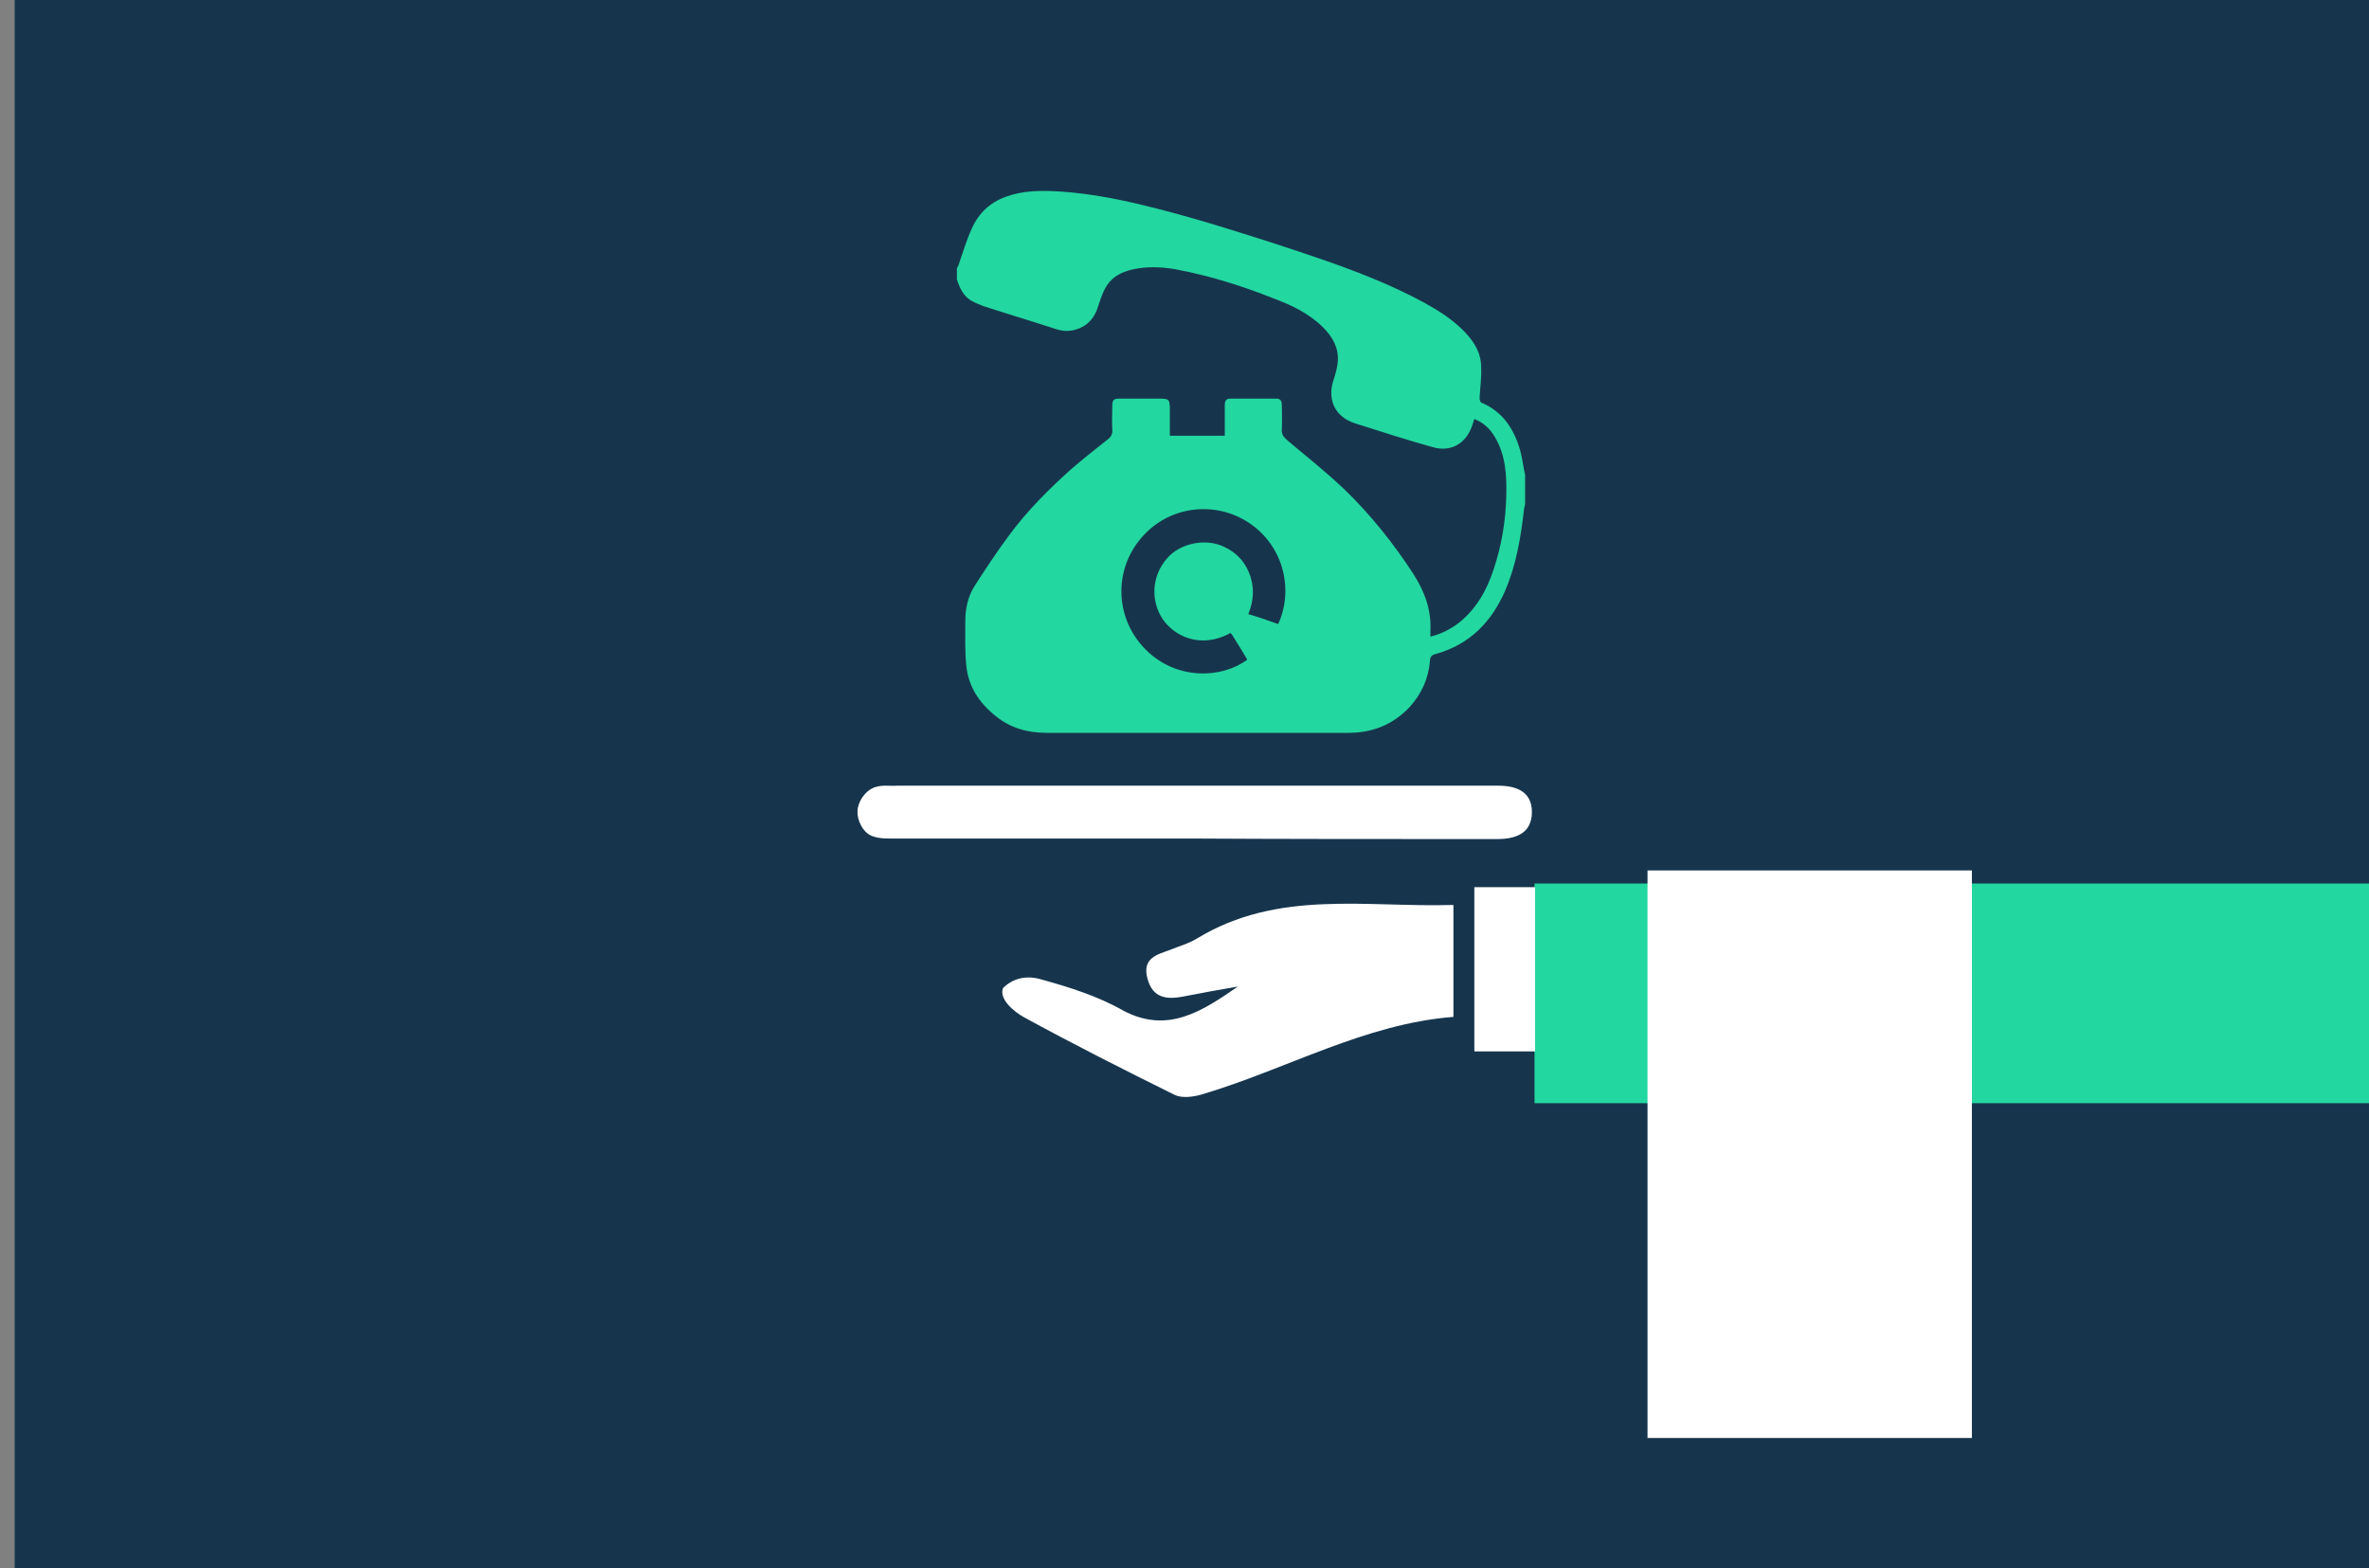 <svg xmlns="http://www.w3.org/2000/svg" viewBox="0 0 452.8 299.8" reserveAspectRatio="xMinYMax slice"><rect x="0" y="0" width="452.8" height="299.8" fill="#808080" stroke="none"/><g><path fill="#16354d" d="M2.8 0h452v299.8H2.8z"/><path fill="none" stroke="#23d7a0" stroke-width="2" stroke-miterlimit="10" d="M-24.8 235.6"/><path fill="none" stroke="#23d7a0" stroke-width="2" stroke-miterlimit="10" d="M425.2 235.6"/><g><path fill="#23d7a0" d="M291.5 90.8c0 1.9 0 3.7 0 5.6-.1.3-.1.6-.2.9-.6 5.4-1.5 10.7-3.6 15.6-2.6 6-6.8 10.3-13.2 12.1-.9.2-1.2.6-1.2 1.5-.3 3.3-1.6 6.1-3.8 8.6-3.2 3.4-7.1 5-11.8 5-19.2 0-38.4 0-57.6 0-3.7 0-7-.9-9.9-3.3-3.1-2.5-5.1-5.6-5.5-9.5-.3-2.8-.2-5.7-.2-8.5 0-2.4.5-4.8 1.8-6.8 2.1-3.3 4.3-6.6 6.6-9.7 3.4-4.6 7.4-8.6 11.6-12.4 2.3-2 4.7-3.9 7.1-5.8.7-.5 1.1-1.1 1-2-.1-1.5 0-3.1 0-4.6 0-1 .3-1.3 1.3-1.3 2.4 0 4.8 0 7.2 0 2.5 0 2.5 0 2.5 2.5 0 1.5 0 3 0 4.6 3.6 0 7 0 10.5 0 0-2 0-3.9 0-5.8 0-1 .3-1.3 1.2-1.3 2.9 0 5.7 0 8.6 0 .8 0 1.1.4 1.1 1.2 0 1.5.1 3.1 0 4.6-.1 1.1.4 1.6 1.2 2.3 3.6 3 7.2 5.9 10.6 9.1 5.1 4.9 9.5 10.4 13.4 16.4 2.1 3.3 3.4 6.8 3.2 10.8 0 .4 0 .7 0 1.1 2.1-.5 3.8-1.4 5.4-2.6 3.4-2.7 5.4-6.3 6.7-10.3 1.5-4.5 2.3-9.2 2.4-14 .1-3.9-.1-7.8-2.2-11.3-.9-1.5-2.1-2.7-3.9-3.4-.1.4-.3.8-.4 1.2-1.1 3.4-4 5.2-7.5 4.2-5-1.4-10-3-15-4.6-3.6-1.2-5.2-4.3-4.1-8 .4-1.2.8-2.5.9-3.8.2-2.6-1-4.7-2.8-6.5-2.7-2.7-6.1-4.3-9.6-5.6-5.8-2.3-11.8-4.2-18-5.4-2.5-.5-5.1-.7-7.7-.3-2.7.4-5.1 1.4-6.4 3.9-.7 1.3-1.1 2.8-1.6 4.2-.7 1.6-1.8 2.8-3.4 3.4-1.5.6-2.9.6-4.4.1-4.6-1.5-9.3-2.9-13.9-4.4-.8-.3-1.7-.7-2.4-1.1-1.4-.9-2.1-2.4-2.6-4 0-.7 0-1.4 0-2.1.1-.2.2-.4.3-.6.8-2.3 1.5-4.7 2.5-6.9 1.3-3 3.5-5.1 6.6-6.2 3.3-1.2 6.7-1.2 10.1-1 6.4.4 12.6 1.7 18.8 3.3 4.3 1.1 8.5 2.3 12.7 3.6 6.2 1.9 12.4 3.9 18.5 6 6.7 2.3 13.4 4.9 19.7 8.3 2.9 1.6 5.6 3.3 7.9 5.7 1.8 1.9 3.1 4 3.1 6.7.1 2-.2 3.9-.3 5.9 0 .3.1.8.4.9 4 1.7 6.1 4.9 7.3 8.9.4 1.3.6 3.1 1 4.9zm-47.2 28.5c2.9-6.2 1.3-14.7-5.5-19.3-6.7-4.5-16-3.3-21.2 3.5-4.8 6.2-4.3 15.1 1.5 20.8 5.9 5.8 14.5 5.4 19.3 1.8-.8-1.4-1.7-2.8-2.5-4.1-.2-.3-.4-.7-.7-1-5.8 3.2-10.9.5-13-2.7-2.2-3.3-2.2-8.1.9-11.6 2.5-2.9 7.5-3.9 11-2.1 2.1 1 3.7 2.6 4.6 4.8 1.1 2.6 1 5.3-.1 8 1.8.5 3.7 1.2 5.7 1.9z"/></g><path fill="#16354d" d="M153.2 198.1h22.7v4.1h-22.7z"/><path fill="#23d7a0" d="M452.8 210.9c-51.3 0-102.7 0-159.5 0 0-14 0-27.8 0-42 54.4 0 106.9 0 159.5 0 0 14 0 28 0 42z"/><path fill="#fff" d="M236.6 188.6c-3.5.6-6.9 1.2-10.4 1.9-3.1.6-5.9.4-6.9-3.5s1.9-4.5 4.3-5.4c1.7-.7 3.6-1.2 5.2-2.2 15.5-9.4 32.2-5.9 49-6.4 0 7.3 0 14.2 0 21.4-16.9 1.3-31.9 10-48 14.8-1.7.5-3.9.8-5.3.1-9.7-4.8-19.4-9.7-28.9-14.9-1.6-.9-4.7-3.3-3.9-5.5 2.3-2.3 5.2-2.3 7.2-1.7 5.4 1.5 10.9 3.2 15.8 6 8.5 4.5 15.1.1 21.9-4.6zm-9.1-28.3"/><path fill="#fff" d="M227.5 160.3c-18.6 0-37.2 0-55.7 0-1.7 0-3.5.1-4.9-.4-2-.6-3.1-3.2-3-4.8 0-1.6 1.3-3.9 3.3-4.6 1.5-.5 2.8-.2 4.3-.3 37.7 0 75.4 0 113.2 0 .6 0 1.1 0 1.7 0 3.5 0 6.5 1.2 6.4 5.2-.1 4-3.2 5-6.6 5-1.7 0-3.3 0-5 0-18 0-35.8 0-53.7-.1 0 .1 0 .1 0 0z"/><path fill="#fff" d="M293.4 201c-3.9 0-7.6 0-11.6 0 0-10.4 0-20.7 0-31.4 3.7 0 7.5 0 11.6 0 0 10.4 0 20.5 0 31.4z"/><path fill="#fff" d="M314.9 166.4h62v108.5h-62z"/></g></svg>